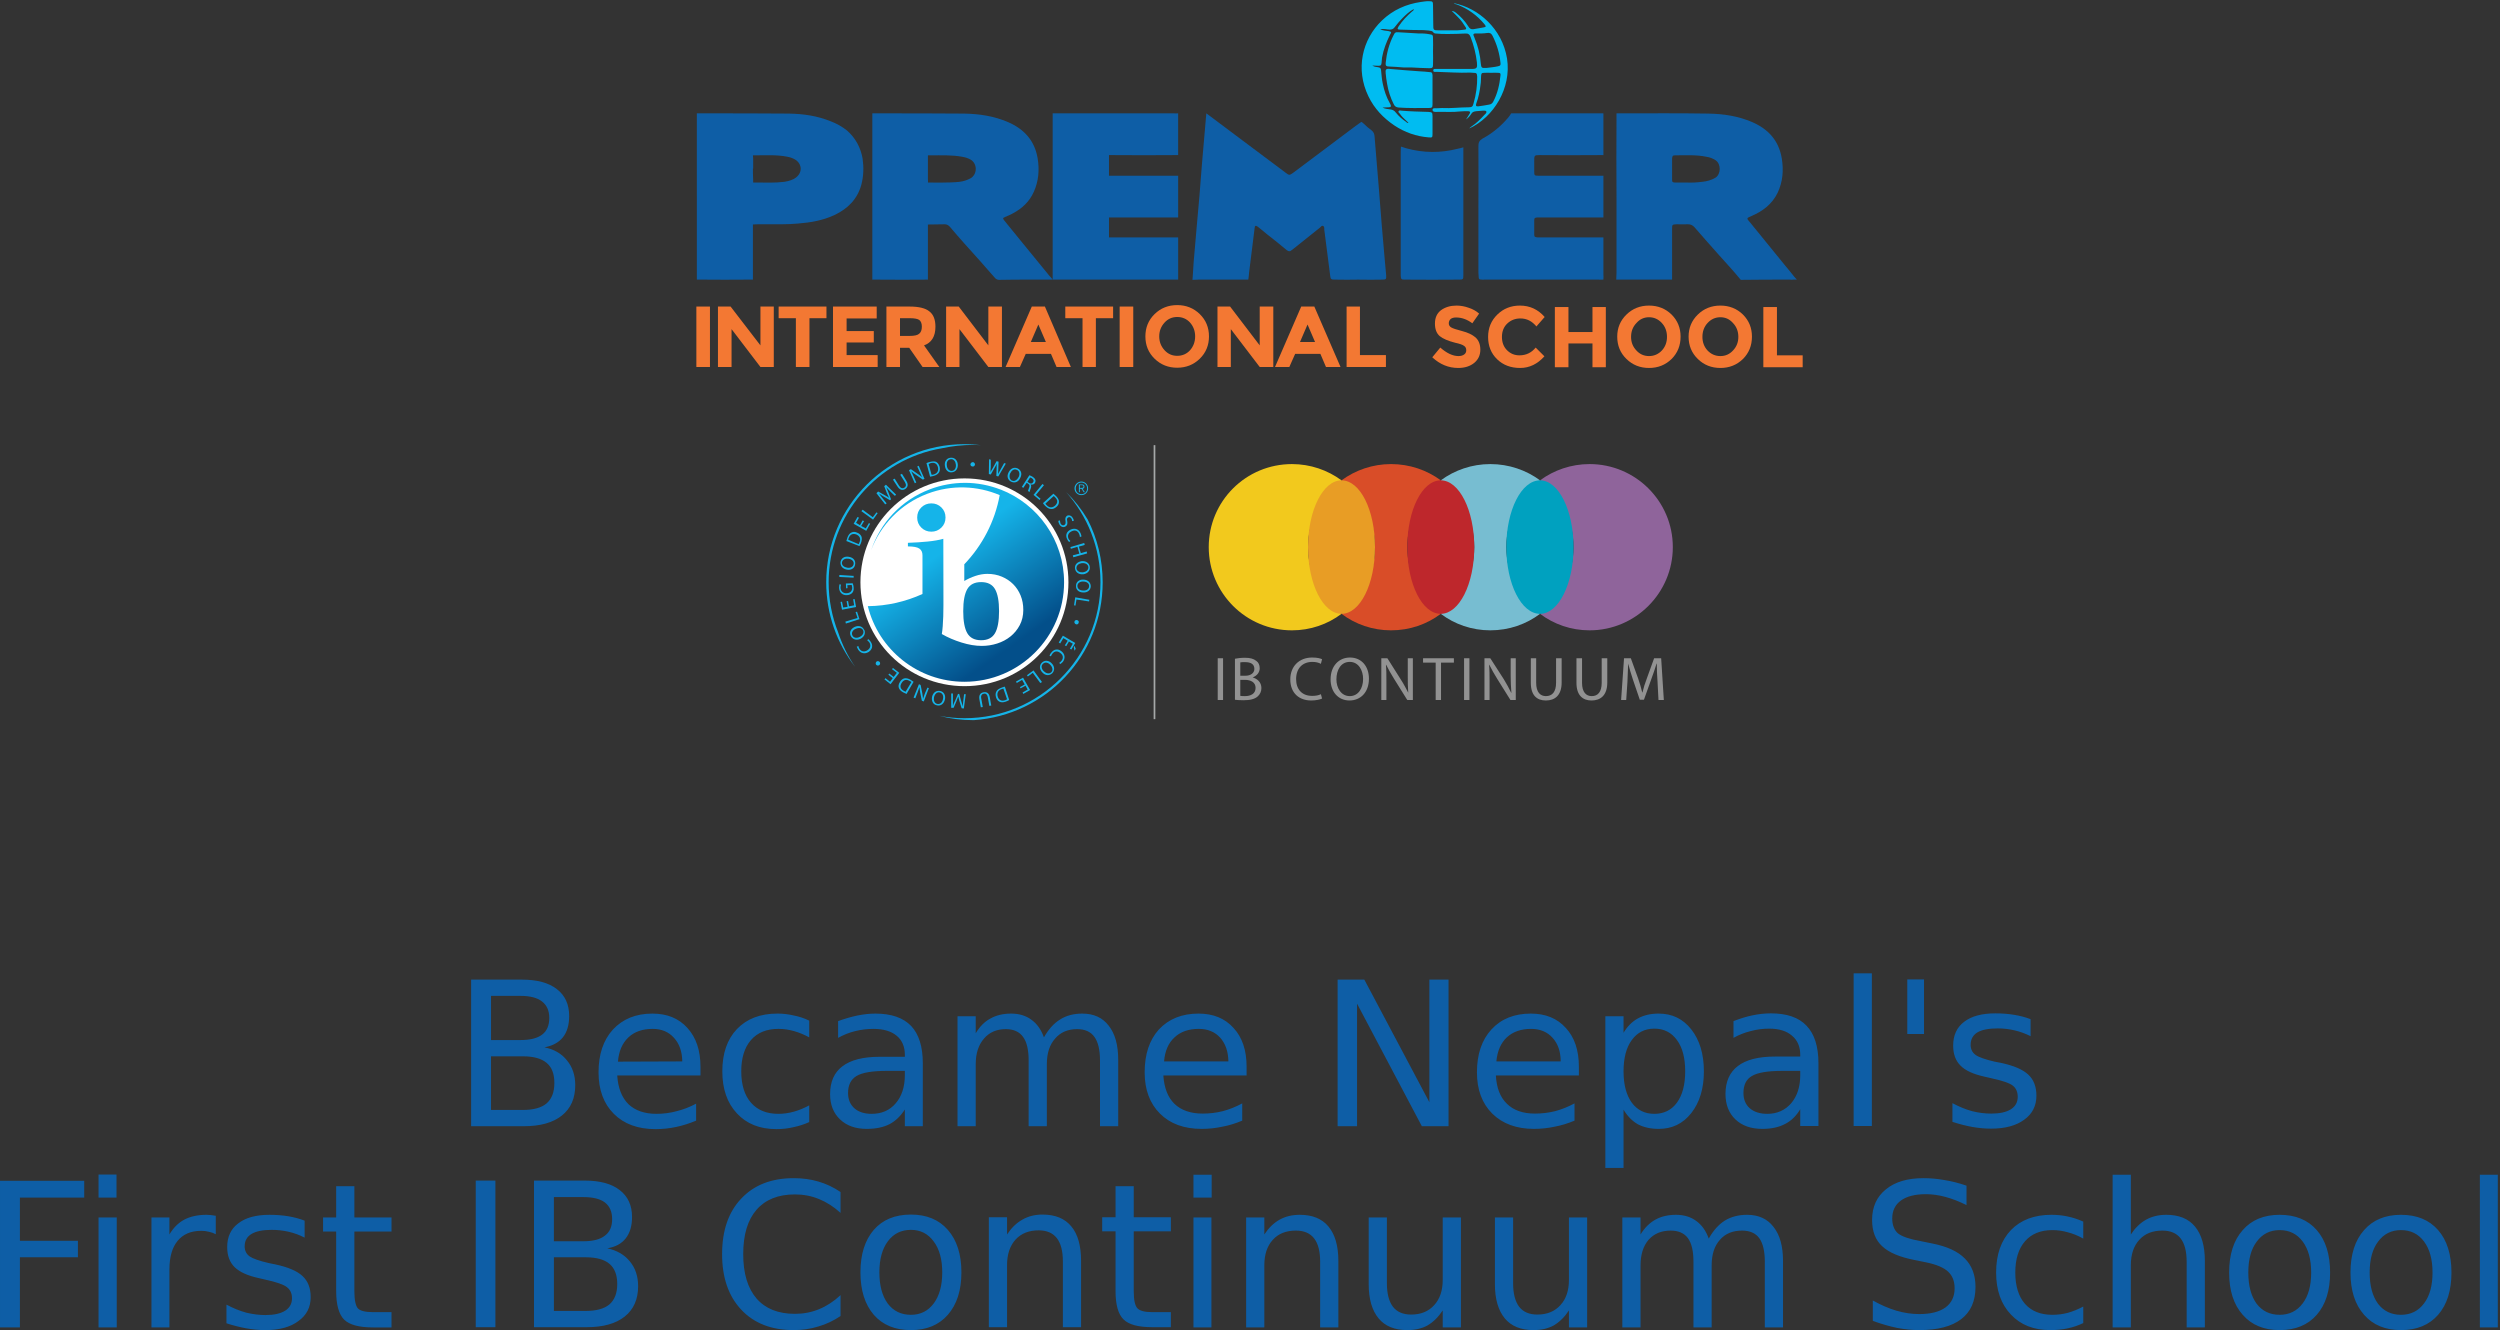 <svg version="1.2" xmlns="http://www.w3.org/2000/svg" viewBox="0 0 1030 548" width="1030" height="548"><rect x="0" y="0" width="1030" height="548" fill="#333333" stroke="none"/><defs><clipPath clipPathUnits="userSpaceOnUse" id="cp1"><path d="m829.42-393.33h-757.46v-168.93h757.46l124.5 85.86z"/></clipPath><clipPath clipPathUnits="userSpaceOnUse" id="cp2"><path d="m461.68 182.97v113.74h-121.28v-113.74z"/></clipPath><clipPath clipPathUnits="userSpaceOnUse" id="cp3"><path d="m397.53 198.93c5.09 0 10.08 0.97 14.72 2.78l0.01-0.02c15.29 5.95 26.14 20.8 26.14 38.2 0 22.64-18.37 41-41.03 41-19.26 0-35.42-13.27-39.83-31.15 8.03-0.09 15.64-1.89 22.52-5.02v-15.96q0-1.89-1.32-2.77-1.31-0.87-4.68-0.87v-1.48q4.46-0.15 8.18-0.53 3.72-0.37 6.41-1.12l0.04 23.18v4.3q0 2.26-0.07 4.45-0.08 2.19-0.22 4.09-0.15 1.9-0.37 3.21 3.66 2.12 8.12 3.5 4.46 1.39 8.34 1.39 3.29 0 6.36-0.99 3.07-0.98 5.44-2.88 2.38-1.9 3.85-4.68 1.46-2.78 1.46-6.29 0-3.21-1.1-5.92-1.1-2.7-3.08-4.68-1.98-1.97-4.68-3.1-2.71-1.14-5.93-1.14-2.42 0-4.95 0.85-2.52 0.85-4.57 2.09v-6.89c7.39-7.72 12.59-17.54 14.59-28.49-9.15-3.88-19.75-4.38-29.77-0.58-11.14 4.22-19.28 12.89-23.18 23.22 3.76-11.12 12.27-20.53 24.11-25.02 4.79-1.82 9.69-2.67 14.49-2.68zm-13.81 8.46q2.42 0 4.12 1.66 1.71 1.67 1.71 4.17 0 2.5-1.71 4.16-1.7 1.67-4.12 1.67-2.43 0-4.13-1.67-1.71-1.66-1.71-4.16 0-2.5 1.71-4.17 1.7-1.66 4.13-1.66zm20.51 32.43q4.02 0 5.7 2.88 1.68 2.89 1.68 9.09 0 6.21-1.68 9.09-1.68 2.89-5.7 2.89-4.02 0-5.7-2.89-1.68-2.88-1.68-9.09 0-6.2 1.68-9.09 1.68-2.88 5.7-2.88z"/></clipPath><linearGradient id="P" gradientUnits="userSpaceOnUse"/><linearGradient id="g1" x2="1" href="#P" gradientTransform="matrix(46.933,67.028,-66.899,46.843,327.954,238.635)"><stop stop-color="#15b4e9"/><stop offset=".31" stop-color="#15b4e9"/><stop offset=".9" stop-color="#034f8a"/><stop offset="1" stop-color="#034f8a"/></linearGradient></defs><style>.a{fill:#0e5ea6}.b{fill:#00bcf1}.c{fill:#f37833}.d{fill:#8f649b}.e{fill:#77bdd1}.f{fill:#00a1bf}.g{fill:#d94d28}.h{fill:#be272c}.i{fill:#f2c91d}.j{fill:#e89d25}.k{fill:#929292}.l{fill:#15b4e9}.m{fill:#fff}.n{fill:url(#g1)}.o{fill:#a5a8a8}</style><g clip-path="url(#cp1)"></g><path class="a" d="m194.1 464v-60.4h20.9q9.4 0 14.4 3.9 5.1 3.9 5.1 11.1 0 5.5-2.6 8.8-2.6 3.2-7.6 4.1 6 1.2 9.3 5.4 3.4 4.1 3.4 10.2 0 8.1-5.5 12.5-5.5 4.4-15.7 4.4zm20.3-53.7h-12.1v18.2h12.1q6 0 8.9-2.2 3-2.2 3-6.9 0-4.5-3-6.8-2.9-2.3-8.9-2.3zm1 24.9h-13.1v22.1h13.1q6.6 0 9.8-2.7 3.2-2.8 3.2-8.4 0-5.7-3.2-8.3-3.2-2.7-9.8-2.7zm73.2 4.3v3.6h-34.3q0.5 7.7 4.6 11.8 4.2 4 11.6 4 4.3 0 8.3-1.1 4.1-1 8-3.1v7q-4 1.7-8.2 2.6-4.2 0.9-8.5 0.9-10.9 0-17.2-6.3-6.3-6.3-6.3-17.1 0-11.1 5.9-17.6 6.1-6.6 16.3-6.6 9.1 0 14.4 5.9 5.4 5.9 5.4 16zm-34-2.1l26.5-0.1q-0.1-6.1-3.4-9.7-3.3-3.7-8.8-3.7-6.3 0-10 3.5-3.8 3.6-4.3 10zm78.8-16.9v6.9q-3.1-1.7-6.3-2.6-3.2-0.9-6.4-0.9-7.3 0-11.3 4.6-4 4.6-4 12.9 0 8.3 4 12.9 4 4.6 11.3 4.6 3.2 0 6.4-0.9 3.2-0.9 6.3-2.6v6.9q-3.1 1.4-6.5 2.1-3.3 0.8-7 0.8-10.3 0-16.3-6.5-6-6.4-6-17.3 0-11.1 6-17.4 6.1-6.4 16.7-6.4 3.5 0 6.8 0.8 3.2 0.6 6.3 2.1zm46.8 17.6v25.9h-7.4v-6.9q-2.6 4.1-6.4 6.1-3.8 1.9-9.3 1.9-6.9 0-11-3.9-4.1-3.9-4.1-10.4 0-7.7 5.1-11.5 5.1-3.9 15.3-3.9h10.4v-0.8q0-5.1-3.4-7.9-3.4-2.8-9.5-2.8-3.9 0-7.5 0.9-3.7 0.9-7.1 2.8v-6.9q4.1-1.5 7.9-2.3 3.9-0.8 7.5-0.8 9.8 0 14.7 5.1 4.8 5.1 4.8 15.4zm-7.4 3.1h-7.4q-9 0-12.5 2.1-3.5 2.1-3.5 7 0 4 2.6 6.3 2.6 2.3 7.1 2.3 6.2 0 9.9-4.3 3.8-4.4 3.8-11.7zm57.3-13.8q2.8-5 6.7-7.4 3.8-2.4 9.1-2.4 7.1 0 10.9 5 3.9 4.9 3.9 14v27.4h-7.5v-27.1q0-6.5-2.3-9.7-2.3-3.2-7.1-3.2-5.8 0-9.1 3.9-3.4 3.8-3.4 10.5v25.6h-7.5v-27.1q0-6.6-2.3-9.7-2.3-3.2-7.1-3.2-5.7 0-9 3.9-3.4 3.9-3.4 10.5v25.6h-7.5v-45.3h7.5v7q2.5-4.2 6.1-6.1 3.6-2 8.5-2 4.9 0 8.3 2.5 3.5 2.5 5.2 7.3zm83.5 12.1v3.6h-34.3q0.5 7.7 4.6 11.7 4.2 4 11.6 4 4.3 0 8.3-1 4.1-1.1 8-3.2v7.1q-4 1.7-8.2 2.5-4.2 0.9-8.5 0.9-10.9 0-17.2-6.3-6.3-6.3-6.3-17 0-11.2 5.9-17.7 6.1-6.5 16.3-6.5 9.1 0 14.4 5.9 5.4 5.8 5.4 16zm-34-2.2h26.5q-0.1-6.1-3.4-9.8-3.3-3.6-8.8-3.6-6.3 0-10 3.5-3.8 3.5-4.3 9.9zm71.5 26.7v-60.4h11l26.8 50.5v-50.5h7.9v60.4h-11l-26.7-50.5v50.5zm99.4-24.5v3.6h-34.2q0.4 7.7 4.6 11.7 4.1 4 11.5 4 4.3 0 8.3-1 4.1-1.1 8-3.2v7.1q-4 1.7-8.2 2.5-4.2 0.9-8.5 0.9-10.8 0-17.2-6.3-6.3-6.3-6.3-17 0-11.2 6-17.7 6-6.5 16.2-6.5 9.1 0 14.4 5.9 5.4 5.8 5.4 16zm-34-2.2h26.5q0-6.1-3.4-9.8-3.3-3.6-8.8-3.6-6.2 0-10 3.5-3.7 3.5-4.3 9.9zm52.4 19.9v24h-7.5v-62.5h7.5v6.8q2.4-4 5.9-5.9 3.6-2 8.6-2 8.3 0 13.4 6.5 5.2 6.6 5.2 17.3 0 10.6-5.2 17.2-5.1 6.5-13.4 6.5-5 0-8.6-1.9-3.5-2-5.9-6zm25.4-15.8q0-8.3-3.4-12.9-3.4-4.7-9.3-4.7-5.9 0-9.3 4.7-3.4 4.6-3.4 12.9 0 8.2 3.4 12.9 3.4 4.6 9.3 4.6 5.9 0 9.3-4.6 3.4-4.7 3.4-12.9zm54.9-3.3v25.8h-7.5v-6.9q-2.5 4.2-6.3 6.1-3.8 2-9.3 2-7 0-11.1-3.9-4.1-3.9-4.1-10.5 0-7.6 5.1-11.5 5.1-3.9 15.3-3.9h10.4v-0.7q0-5.1-3.4-7.9-3.3-2.9-9.4-2.9-3.9 0-7.6 1-3.7 0.9-7.1 2.8v-6.9q4.1-1.6 7.9-2.4 3.9-0.8 7.5-0.8 9.9 0 14.7 5.1 4.9 5.1 4.9 15.5zm-7.5 3.1h-7.4q-9 0-12.5 2.1-3.5 2-3.5 7 0 4 2.6 6.3 2.7 2.3 7.2 2.3 6.1 0 9.9-4.4 3.7-4.4 3.7-11.6zm22 22.7v-62.9h7.5v62.9zm22.1-60.4h6.9v22.5h-6.9zm50.8 16.4v7q-3.2-1.6-6.6-2.4-3.4-0.8-7-0.8-5.6 0-8.4 1.7-2.7 1.7-2.7 5.1 0 2.6 2 4.1 1.9 1.4 7.9 2.8l2.6 0.5q7.9 1.7 11.2 4.8 3.4 3.1 3.4 8.7 0 6.3-5 9.9-5 3.7-13.7 3.7-3.7 0-7.7-0.7-3.9-0.7-8.2-2.1v-7.7q4.1 2.2 8.1 3.3 4 1 7.9 1 5.3 0 8.1-1.8 2.8-1.8 2.8-5.1 0-3-2-4.6-2-1.6-9-3.1l-2.6-0.6q-6.9-1.5-9.9-4.5-3.1-3-3.1-8.3 0-6.4 4.5-9.8 4.5-3.5 12.9-3.5 4.1 0 7.7 0.6 3.7 0.6 6.8 1.8zm-836.6 127v-60.4h34.7v6.9h-26.5v17.8h23.9v6.8h-23.9v28.9zm40.6 0v-45.3h7.5v45.3zm0-53.5v-9.5h7.4v9.5zm48.3 7.5v7.6q-1.3-0.7-2.8-1-1.4-0.4-3.2-0.4-6.3 0-9.7 4.1-3.4 4.1-3.4 11.8v23.9h-7.4v-45.3h7.4v7q2.4-4.1 6.1-6.1 3.8-2 9.2-2 0.8 0 1.7 0.1 0.9 0.1 2.1 0.3zm36.6 2v7q-3.1-1.6-6.5-2.4-3.4-0.8-7.1-0.8-5.5 0-8.3 1.7-2.8 1.7-2.8 5.1 0 2.6 2 4.1 2 1.4 8 2.8l2.5 0.5q8 1.7 11.3 4.8 3.4 3.1 3.4 8.7 0 6.3-5.1 9.9-4.9 3.7-13.7 3.7-3.6 0-7.6-0.7-3.9-0.7-8.3-2.1v-7.7q4.1 2.2 8.1 3.3 4.1 1 8 1 5.2 0 8.1-1.8 2.8-1.8 2.8-5.1 0-3-2.1-4.6-2-1.6-8.9-3.1l-2.6-0.6q-6.9-1.5-10-4.5-3.1-3-3.1-8.3 0-6.4 4.6-9.8 4.5-3.5 12.8-3.5 4.2 0 7.8 0.6 3.6 0.6 6.7 1.8zm13-14.2h7.5v12.9h15.3v5.8h-15.3v24.5q0 5.6 1.5 7.2 1.5 1.5 6.2 1.5h7.6v6.3h-7.6q-8.6 0-11.9-3.2-3.3-3.3-3.3-11.8v-24.5h-5.4v-5.8h5.4zm57.5 58.1v-60.4h8.1v60.4zm24 0v-60.4h20.9q9.4 0 14.4 3.9 5.1 3.9 5.1 11.1 0 5.5-2.6 8.8-2.6 3.3-7.6 4.1 6 1.3 9.3 5.4 3.4 4.1 3.4 10.2 0 8.1-5.5 12.5-5.5 4.4-15.7 4.4zm20.3-53.6h-12.1v18.2h12.1q6 0 8.9-2.3 3-2.2 3-6.8 0-4.6-3-6.9-2.9-2.2-8.9-2.2zm1 24.8h-13.1v22.1h13.1q6.6 0 9.8-2.7 3.2-2.8 3.2-8.4 0-5.6-3.2-8.3-3.2-2.7-9.8-2.7zm105-26.9v8.6q-4.2-3.8-8.9-5.7-4.6-1.9-9.9-1.9-10.3 0-15.8 6.3-5.5 6.3-5.5 18.3 0 11.9 5.5 18.3 5.5 6.3 15.8 6.3 5.3 0 9.9-1.9 4.7-1.9 8.9-5.8v8.6q-4.3 2.9-9.1 4.3-4.8 1.5-10.2 1.5-13.7 0-21.6-8.4-7.9-8.4-7.9-22.9 0-14.6 7.9-22.9 7.9-8.4 21.6-8.4 5.5 0 10.2 1.4 4.8 1.4 9.1 4.3zm29 9.3q9.7 0 15.2 6.3 5.6 6.4 5.6 17.5 0 11.1-5.6 17.5-5.5 6.3-15.2 6.3-9.8 0-15.3-6.3-5.5-6.4-5.5-17.5 0-11.1 5.5-17.5 5.5-6.3 15.3-6.3zm0 6.3q-6 0-9.5 4.7-3.5 4.7-3.5 12.8 0 8.1 3.4 12.8 3.5 4.7 9.6 4.7 5.9 0 9.4-4.7 3.5-4.7 3.5-12.8 0-8-3.5-12.7-3.5-4.8-9.4-4.8zm70.1 12.8v27.3h-7.5v-27.1q0-6.4-2.5-9.6-2.5-3.2-7.5-3.2-6 0-9.5 3.8-3.5 3.9-3.5 10.5v25.6h-7.5v-45.3h7.5v7.1q2.7-4.1 6.3-6.1 3.6-2.1 8.3-2.1 7.9 0 11.9 4.9 4 4.8 4 14.2zm14.2-30.8h7.5v12.8h15.3v5.8h-15.3v24.6q0 5.5 1.5 7.1 1.5 1.6 6.1 1.6h7.7v6.2h-7.7q-8.6 0-11.8-3.2-3.3-3.2-3.3-11.7v-24.6h-5.5v-5.8h5.5zm32.1 58.2v-45.3h7.4v45.3zm0-53.5v-9.4h7.5v9.4zm59.7 26.1v27.4h-7.5v-27.1q0-6.4-2.5-9.6-2.5-3.2-7.5-3.2-6.1 0-9.5 3.8-3.5 3.8-3.5 10.5v25.6h-7.5v-45.3h7.5v7q2.7-4.1 6.3-6.1 3.6-2 8.3-2 7.8 0 11.8 4.8 4.1 4.9 4.1 14.2zm12.5 9.5v-27.4h7.5v27.1q0 6.4 2.5 9.7 2.5 3.2 7.5 3.2 6 0 9.5-3.9 3.5-3.8 3.5-10.4v-25.7h7.5v45.3h-7.5v-7q-2.7 4.1-6.3 6.2-3.5 1.9-8.3 1.9-7.8 0-11.8-4.8-4.1-4.9-4.1-14.2zm52 0v-27.4h7.5v27.1q0 6.4 2.5 9.7 2.5 3.2 7.5 3.2 6 0 9.5-3.9 3.5-3.8 3.5-10.4v-25.7h7.5v45.3h-7.5v-7q-2.7 4.1-6.3 6.2-3.5 1.9-8.3 1.9-7.8 0-11.8-4.8-4.1-4.9-4.1-14.2zm88.1-18.7q2.8-5 6.6-7.4 3.9-2.4 9.2-2.4 7.1 0 10.9 5 3.9 4.9 3.9 14v27.4h-7.5v-27.1q0-6.5-2.3-9.7-2.3-3.1-7.1-3.1-5.8 0-9.1 3.8-3.4 3.8-3.4 10.5v25.6h-7.5v-27.1q0-6.6-2.3-9.7-2.3-3.1-7.1-3.1-5.7 0-9.1 3.8-3.3 3.9-3.3 10.5v25.6h-7.5v-45.3h7.5v7q2.5-4.1 6.1-6.1 3.6-2 8.5-2 4.9 0 8.3 2.5 3.5 2.5 5.2 7.3zm106.2-21.8v8q-4.6-2.3-8.8-3.4-4.1-1.1-7.9-1.1-6.7 0-10.3 2.6-3.6 2.6-3.6 7.4 0 4 2.3 6.1 2.5 2 9.2 3.2l4.9 1q9.2 1.8 13.5 6.2 4.4 4.4 4.4 11.7 0 8.8-5.9 13.3-5.9 4.5-17.3 4.5-4.3 0-9.1-0.9-4.8-1-10-2.9v-8.4q5 2.8 9.7 4.2 4.8 1.4 9.4 1.4 7 0 10.8-2.7 3.8-2.8 3.8-7.9 0-4.4-2.7-6.9-2.7-2.5-9-3.8l-4.9-1q-9.2-1.8-13.3-5.7-4.1-3.8-4.1-10.8 0-8 5.7-12.6 5.6-4.6 15.5-4.6 4.3 0 8.7 0.8 4.4 0.7 9 2.3zm48.1 14.8v7q-3.2-1.8-6.4-2.6-3.1-0.9-6.3-0.9-7.3 0-11.3 4.6-4 4.6-4 12.9 0 8.3 4 12.9 4 4.5 11.3 4.5 3.2 0 6.3-0.8 3.2-0.9 6.4-2.6v6.8q-3.1 1.5-6.5 2.2-3.3 0.7-7.1 0.7-10.2 0-16.2-6.4-6.1-6.4-6.1-17.3 0-11.1 6.1-17.5 6.1-6.3 16.7-6.3 3.5 0 6.7 0.7 3.3 0.7 6.4 2.1zm50.1 16.2v27.4h-7.5v-27.1q0-6.4-2.5-9.6-2.5-3.2-7.5-3.2-6.1 0-9.5 3.8-3.5 3.8-3.5 10.5v25.6h-7.5v-62.9h7.5v24.6q2.7-4.1 6.3-6.1 3.6-2 8.3-2 7.8 0 11.8 4.8 4.1 4.9 4.1 14.2zm30.8-19q9.8 0 15.3 6.3 5.5 6.3 5.5 17.5 0 11.1-5.5 17.4-5.5 6.3-15.3 6.3-9.7 0-15.2-6.3-5.6-6.3-5.6-17.4 0-11.2 5.6-17.5 5.5-6.3 15.2-6.3zm0 6.3q-5.9 0-9.4 4.7-3.5 4.6-3.5 12.8 0 8.1 3.4 12.8 3.5 4.6 9.5 4.6 6 0 9.5-4.7 3.5-4.6 3.5-12.7 0-8.1-3.5-12.8-3.5-4.7-9.5-4.7zm50-6.3q9.8 0 15.3 6.3 5.5 6.3 5.5 17.5 0 11.1-5.5 17.4-5.5 6.3-15.3 6.3-9.7 0-15.2-6.3-5.6-6.3-5.6-17.4 0-11.2 5.6-17.5 5.5-6.3 15.2-6.3zm0 6.3q-5.9 0-9.4 4.7-3.5 4.6-3.5 12.8 0 8.1 3.4 12.8 3.5 4.6 9.5 4.6 6 0 9.5-4.7 3.5-4.6 3.5-12.7 0-8.1-3.5-12.8-3.5-4.7-9.5-4.7zm32.5 40.1v-62.9h7.4v62.9z"/><path fill-rule="evenodd" class="a" d="m359.4 80.9q0-15.9 0-31.7c0-1.2 0-2.5 0-2.5 0 0 1.2 0 2.4 0 11.8 0 23.6 0 35.4 0.1 6.2 0.1 12.3 1 18.1 3.5 6.7 2.9 11 7.7 12.2 14.9 0.8 4.8 0.4 9.5-1.6 13.9-1.8 4-4.8 6.8-8.6 8.8-1 0.6-2.1 1-3.2 1.5-1 0.4-1 0.6-0.3 1.5q3 3.7 6.1 7.5 6.2 7.6 12.5 15.3 0.2 0.2 0.3 0.3c0.2 0.3 1 1.2 1 1.2 0 0-1.2 0-1.6 0q-3.7 0-7.4 0c-4.4 0-8.7 0-13.1 0.1-0.6 0-1.2-0.3-1.6-0.7-4.2-4.8-8.4-9.6-12.7-14.3-2-2.3-4-4.5-5.9-6.8-0.6-0.7-1.3-1.1-2.2-1.1-2.3 0.1-4.6 0-6.9 0.1 0 3.3 0 6.7 0 10q0 6.4 0 12.7-10.5 0.1-21 0c-1 0-1.9 0-1.9 0 0 0 0-1.1 0-2q0-16.1 0-32.3zm22.9-11.4c0 1.5 0 2.9 0 4.4 0.1 0.5 0 1.3 0 1.3 0 0 9.2 0.2 13.1-0.3q2.3-0.3 4.4-1.4c2.9-1.6 3-6.1 0-7.8q-1.5-0.8-3.3-1.1c-4.3-0.8-8.7-0.6-13.1-0.6-0.4 0-1.1 0-1.1 0 0 0 0 0.8 0 1.2q0 2.1 0 4.3z"/><path fill-rule="evenodd" class="a" d="m666 80.9q-0.1-15.9 0-31.7c0-1.2 0-2.5 0-2.5 0 0 1.2 0 2.4 0 11.8 0 23.6-0.1 35.4 0.1 6.2 0.1 12.3 1 18.1 3.5 6.7 2.9 11 7.7 12.2 15 0.8 4.9 0.4 9.6-1.7 14.1-2.3 4.7-6.1 7.6-10.8 9.6-2.1 0.9-2.1 0.9-0.6 2.6q7.4 9.1 14.8 18.2 1.8 2.1 3.5 4.3c0.2 0.2 1 1.1 1 1.1 0 0-1.2 0-1.5 0q-0.6 0.1-1.2 0c-6.8 0-13.6 0-20.4 0.1-3-3.7-6.3-7.2-9.5-10.8-3.2-3.6-6.4-7.2-9.5-10.8-0.8-0.9-1.6-1.3-2.8-1.3-1.5 0.1-3.1 0-4.7 0-1.7 0.1-1.8 0.1-1.8 1.9q0 9.2 0 18.4c0 1.2 0 2.5 0 2.5 0 0-1.3 0-2.6 0q-8.9 0-17.8 0c-0.4 0-2.6 0-2.6 0 0 0 0.1-2.3 0.1-2.8q0-15.8 0-31.5zm28.8-5.7c2 0.1 4.3 0 6.6-0.3 1.9-0.2 3.7-0.7 5.4-1.7 2.3-1.5 2.3-5.7 0-7.2q-1.7-1.1-3.7-1.4c-4.3-0.9-8.6-0.6-12.9-0.6-1 0-1.2 0.2-1.3 1.3q0 4.3 0 8.7c0 1 0.2 1.2 1.3 1.2 1.4 0 2.8 0 4.6 0z"/><path class="a" d="m559.7 115.2q-4.8 0.1-9.5 0c-1.9 0-2-0.1-2.2-1.9q-1.2-9.3-2.4-18.7c0-0.5 0.1-1.3-0.5-1.5-0.6-0.3-0.9 0.4-1.3 0.7q-5.5 4.4-10.9 8.7c-0.3 0.2-0.5 0.4-0.8 0.6-0.6 0.6-1.2 0.5-1.9 0-2.7-2.3-5.4-4.4-8.2-6.6-1.2-1-2.5-2.1-3.8-3.1-0.9-0.6-1.2-0.5-1.3 0.6q-1.1 9.2-2.3 18.5 0 0.1 0 0.2c-0.1 1.2-0.3 2.5-0.3 2.5 0 0-1.2 0-2.6 0q-8.9 0-17.9 0c-0.4 0-2.5 0.1-2.5 0.1 0 0 0.1-0.8 0.1-1.3q0.2-3.1 0.4-6.2 0.6-6.9 1.2-13.9 0.6-6.7 1.2-13.5 0.5-6.4 1-12.8 0.6-6.9 1.2-13.9 0.2-2.3 0.4-4.7c0.1-0.6 0.2-2.3 0.2-2.3 0 0 1.4 1 1.9 1.4q6.6 4.9 13.2 9.9 8.7 6.5 17.5 13.1c1.6 1.2 1.6 1.2 3.3 0q12.8-9.6 25.6-19.2 0.7-0.5 1.4-1c0.5-0.4 1-0.7 1-0.7 0 0 0.5 0.3 0.9 0.7q1.6 1.6 3.4 2.9c0.7 0.6 1 1.3 1.1 2.2q0.4 4.2 0.7 8.5 0.6 7.3 1.2 14.5 0.5 6.4 1 12.8 0.6 6.9 1.2 13.9 0.4 3.9 0.7 7.8c0.1 1.5-0.1 1.7-1.6 1.7q-4.9 0.1-9.8 0z"/><path fill-rule="evenodd" class="a" d="m287.1 81q0-15.9 0-31.7c0-1.3 0-2.6 0-2.6 0 0 1.3 0 2.6 0 11.8 0 23.6 0 35.3 0.1 5.9 0.1 11.7 0.9 17.3 3.2 2.4 0.9 4.7 2.2 6.7 3.8 3.5 3.1 5.6 7 6.4 11.6 0.5 3.5 0.4 7.1-0.5 10.6-1.6 6-5.6 10-11.1 12.6-4.7 2.2-9.8 3.1-15 3.5-4.3 0.4-8.7 0.3-13 0.3q-1.7 0-3.3 0c-1.2 0-2.3 0.1-2.3 0.1 0 0 0 13.8 0 19.7q0 0.6 0 1.3c0 0.8 0 1.7 0 1.7 0 0-0.9 0-1.7 0q-9.7 0.1-19.5 0c-0.9 0-1.9 0-1.9 0 0 0 0-1.1 0-1.9q0-5.5 0-11.1 0-10.6 0-21.2zm23.2-11.5h-0.1c0 1.4 0 2.8 0.1 4.3 0 0.6 0 1.4 0 1.4 0 0 0.7 0 1.3 0 3.9 0 7.7 0.2 11.6-0.3 1.7-0.3 3.4-0.7 4.8-1.8 2.6-2 2.5-5.5-0.3-7.3q-1.5-0.9-3.2-1.2c-4.4-0.9-8.8-0.6-13.2-0.6-0.3 0-1.1 0-1.1 0 0 0 0.1 0.8 0.1 1.2q0 2.1 0 4.3z"/><path class="a" d="m433.7 81q0-17.1 0-34.3 24.5 0 49.1 0 0.4 0 0.8 0c0.8 0.1 1.8 0 1.8 0 0 0 0 1.1 0 1.9q0 6.7 0 13.3c0 1 0 2 0 2 0 0-1.2 0-2.2 0q-11.9 0.1-23.9 0c-1.1 0-2.4 0-2.4 0v8.5c0 0 2.9 0 3.7 0q11 0 22 0c0.3 0 2.8 0 2.8 0 0 0 0 1 0 1.7q0 6.9 0 13.8c0 0.7 0 1.7 0 1.7 0 0-18.1 0-26.1 0-1.1 0-2.4 0-2.4 0v8.2h28.5c0 0 0 1.3 0 2.4 0 4.2 0 15 0 15 0 0-2.3 0-2.6 0q-24.6 0-49.1 0 0-17.1 0-34.2z"/><path class="a" d="m609.1 86.4c0-8.7 0.1-17.5 0-26.3 0-1.4 0.4-2.2 1.7-3 4.1-2.2 7.7-5.2 10.7-8.8 0.5-0.6 1.1-1.6 1.1-1.6h38c0 0 0 1 0 1.9q0 6.7 0 13.5c0 0.8 0 1.8 0 1.8 0 0-1 0-1.9 0q-12.1 0.1-24.3 0c-2.4 0-2.3 0.1-2.3 2.9q0 1.8 0 3.6c0 1.9 0 2 1.8 2q4.3 0 8.6 0 8.1 0 16.2 0c0.9 0 1.9 0 1.9 0 0 0 0 1 0 1.8 0 4.5 0 15.4 0 15.4 0 0-1.1 0-1.9 0q-12 0-23.9 0-0.7 0-1.5 0c-1 0.1-1.2 0.2-1.2 1.3q0 2.8 0 5.7c0 1 0.3 1.1 1.3 1.2 0.5 0 0.9 0 1.4 0q11.7 0 23.3 0c1.2 0 2.5 0 2.5 0 0 0 0 1.2 0 2.5q0 6.3 0 12.6c0 0.8 0.1 1.6 0 2.3-0.7 0.1-1.4 0-2.1 0q-23.6 0-47.1 0-0.4 0.1-0.8 0c-1.2 0-1.4-0.2-1.4-1.4-0.1-0.9-0.1-1.8-0.1-2.7q0-12.3 0-24.7z"/><path class="a" d="m602.9 87.9q0 12.2 0 24.3 0 0.6 0 1.2c0 1.7-0.1 1.8-1.8 1.8q-11.1 0.1-22.2 0c-1.6 0-1.7-0.1-1.8-1.7q0-2 0-4 0-23.3 0-46.7c0-1.2 0.1-2.4 0.1-2.4 0 0 1 0.3 2.2 0.7q10.5 2.9 21.1 0.2c0.4-0.1 0.8-0.2 1.3-0.3 0.4-0.1 1.1-0.3 1.1-0.3 0 0 0 0.7 0 1.3q0 0.6 0 1.2 0 12.4 0 24.7z"/><path fill-rule="evenodd" class="b" d="m582.5 3.7c-2 1.1-3.4 2.5-4.8 3.9-1.1 1.1-2.1 2.3-3 3.5-0.6 0.9-1.3 1.1-2.2 1.1-1.2 0-2.3-0.5-3.9-0.1 1.3 0.5 2.4 0.6 3.4 0.7 1.3 0.3 1.4 0.4 0.7 1.5-1.5 3-2.7 6.1-3.3 9.4-0.1 0.7-0.1 1.5-0.2 2.2-0.1 1-0.3 1.2-1.3 1.2-0.9 0-1.7-0.1-2.5-0.1 0.7 0.5 1.6 0.6 2.4 0.7 0.8 0.1 1.2 0.5 1.2 1.3 0.2 1.8 0.3 3.7 0.7 5.5 0.6 2.9 1.5 5.6 3 8.2q0.1 0.2 0.2 0.4c0.3 0.8 0.2 1-0.6 1.1-0.9 0.1-1.8 0-2.7 0.1 1 0.6 2.2 0.6 3.3 0.8 0.9 0.1 1.6 0.5 2.2 1.3q1.8 2.2 4.2 3.8c0.2 0.2 0.5 0.6 1 0.4-0.8-0.8-1.6-1.5-2.3-2.2q-0.7-0.7-1.3-1.6c-0.3-0.3-0.8-0.6-0.4-1.1 0.2-0.3 0.7-0.2 1.2-0.1 3.6 0.3 7.2 0.4 10.9 0.5 1.6 0.1 1.8 0.2 1.8 1.9q0 3.5 0 7.1c0 1.6-0.1 1.6-1.6 1.5-5.1-0.4-9.9-2.1-14.1-4.9-4.6-3.1-8.3-7-10.7-12-5.4-11.1-2.7-23.4 5.6-31.3 4.5-4.3 9.9-6.7 16-7.6 1.1-0.1 2.3-0.4 3.5-0.3 1.3 0 1.5 0.2 1.5 1.6 0.1 2.6 0 5.2 0.1 7.9 0 2.5 0 2.5 2.5 2.5 2.4 0 4.8 0 7.3 0 1 0 2.1-0.2 3.1-0.3 0.7 0 0.8-0.4 0.5-0.9-1-1.5-1.9-3-3.2-4.2-0.7-0.8-1.5-1.5-2.6-2.6 0.9 0.1 1.3 0.4 1.7 0.7 2 1.6 3.7 3.4 5.1 5.6 0.5 0.9 1.1 1.4 2.3 1.2 1.3-0.3 2.7-0.4 4-0.7 1.1-0.2 1.1-0.4 0.5-1.2-3.1-3.8-7-6.6-11.6-8.3-0.4-0.1-0.8-0.1-1.1-0.5 10.1 2 19.9 10.5 21.9 22.8 1.9 12.3-5.6 24.2-15.5 28.8 0.3-0.5 0.7-0.6 1-0.9 2-1.3 3.6-3 5.2-4.7 0.4-0.4 1.1-0.9 0.7-1.5-0.3-0.3-0.9-0.2-1.5-0.2-0.9 0.1-1.2 0.1-2.5 0.2-1 0.1-1.7 0.3-2.2 1.2-0.5 0.8-1.1 1.5-2.1 2.2 0.5-0.8 1.1-1.6 1.5-2.4 0.4-0.7 0.2-0.9-0.6-1-1.1 0-2.1 0-3.2 0.1-3.3 0.4-6.5 0.1-9.8 0.2-0.6 0-1.6 0.1-1.7-0.8 0-0.9 1-0.7 1.6-0.7q1.1-0.1 2.3-0.1c3.7 0.2 7.3-0.3 11-0.3 1.3 0 1.7-0.3 2-1.6q1.6-5.5 1.5-11.1c-0.1-1.3-0.3-1.5-1.5-1.5q-0.7-0.1-1.4-0.1c-4.6 0.2-9.2-0.2-13.8-0.3-0.6 0-1.4 0.2-1.4-0.6 0-0.8 0.9-0.6 1.4-0.6 4.8 0 9.5 0 14.3 0 2.3 0 2.5-0.4 2.3-2.6-0.4-3.6-1.3-7.1-2.6-10.5-0.4-1.1-1-1.6-2.2-1.5-2.3 0.1-4.4 0.2-7 0.2-2 0-3.5 0-5.2-0.2-0.4 0-0.8-0.2-1.1-0.6-0.3-0.7-3-0.7-3.9-0.8-3.4 0-6.2-0.1-9.6-0.2-1.2 0-1.3-0.3-0.7-1.3 1.6-2.4 3.5-4.4 5.6-6.2 0.3-0.2 0.6-0.3 0.7-1zm29.8 24.3c1.5-0.2 3.2-0.3 4.9-0.7 1-0.2 1.1-0.5 1-1.4q-0.6-5.9-3.3-11.2c-0.5-1-1.2-1.3-2.3-1.1-1.3 0.2-2.7 0.2-4.1 0.2q-0.5 0-0.9 0c-0.5 0.1-0.7 0.4-0.5 0.8q0.2 0.5 0.4 1 2.2 5.2 2.6 10.7c0.2 1.6 0.3 1.8 2.2 1.7zm2 2c-0.9 0-1.8-0.1-2.7 0-1.2 0-1.3 0.2-1.4 1.4-0.1 1.1 0 2.2-0.2 3.3-0.3 2.7-0.8 5.4-1.8 8-0.3 0.9 0 1.2 0.9 1.1 1.5-0.2 2.9-0.4 4.4-0.7 0.8-0.1 1.3-0.5 1.7-1.2 1.8-3.4 2.6-7 3-10.8 0.1-0.9-0.1-1.1-1-1.1-1-0.1-1.9 0-2.9 0z"/><path class="b" d="m590.2 37.2q0 2.8 0 5.7c0 1.4-0.2 1.6-1.7 1.6-4.1 0-8.2 0.1-12.3-0.2-1-0.1-1.6-0.5-2-1.4q-2-4-2.7-8.3-0.4-2.2-0.6-4.4c-0.2-1.6 0.2-2 1.7-1.8 4.4 0.4 8.4 0.7 12.6 1 1.3 0.1 2.2 0.1 3.7 0.3 1 0 1.2 0.2 1.3 1.3 0 2.1 0 4.1 0 6.2z"/><path class="b" d="m590.4 21.2c0 1.8 0.1 3.6 0 5.4 0 1.2-0.2 1.5-1.5 1.5-2.4-0.1-4.6-0.1-7.2-0.3-1.3 0-1.7 0-3.3 0-2.2-0.2-4.1-0.3-6.2-0.4-1.1 0-1.4-0.4-1.3-1.5 0.4-4 1.4-7.8 3.2-11.3 0.6-1.3 0.9-1.4 2.2-1.3 2.8 0.2 5.5 0.3 8.4 0.5q2.1-0.1 4.2 0.3c1.3 0.2 1.5 0.3 1.5 1.6 0.1 1.8 0 3.7 0 5.5z"/><path class="c" d="m286.9 126.3h5.6v24.9h-5.6z"/><path class="c" d="m313.3 126.3h5.5v24.9h-5.5l-11.9-15.6v15.6h-5.6v-24.9h5.2l12.3 16z"/><path class="c" d="m333.5 131.1v20.1h-5.6v-20.1h-7.1v-4.8h19.7v4.8z"/><path class="c" d="m361.2 126.3v4.9h-12.4v5.2h11.2v4.7h-11.2v5.2h12.8v4.9h-18.4v-24.9z"/><path fill-rule="evenodd" class="c" d="m385.4 134.6q0 6-4.7 7.7l6.3 8.9h-6.9l-5.5-7.9h-3.8v7.9h-5.6v-24.9h9.5q5.8 0 8.2 2 2.5 1.9 2.5 6.3zm-6.7 2.9q1.1-0.9 1.1-2.9 0-2-1.1-2.8-1.1-0.7-3.8-0.7h-4.1v7.3h4q2.9 0 3.9-0.9z"/><path class="c" d="m407.2 126.3h5.6v24.9h-5.6l-11.9-15.6v15.6h-5.5v-24.9h5.2l12.2 16z"/><path fill-rule="evenodd" class="c" d="m435.3 151.2l-2.3-5.4h-10.4l-2.4 5.4h-5.9l10.8-24.9h5.4l10.7 24.9zm-7.5-17.5l-3.1 7.2h6.2z"/><path class="c" d="m451.5 131.1v20.1h-5.5v-20.1h-7.1v-4.8h19.7v4.8z"/><path class="c" d="m461.3 126.3h5.6v24.9h-5.6z"/><path fill-rule="evenodd" class="c" d="m494.3 147.8q-3.8 3.7-9.3 3.7-5.5 0-9.3-3.7-3.8-3.7-3.8-9.2 0-5.5 3.8-9.2 3.8-3.7 9.3-3.7 5.5 0 9.3 3.7 3.8 3.7 3.8 9.2 0 5.5-3.8 9.2zm-1.9-9.2q0-3.3-2.1-5.7-2.1-2.3-5.3-2.3-3.1 0-5.2 2.3-2.2 2.4-2.2 5.7 0 3.3 2.2 5.7 2.1 2.3 5.2 2.3 3.2 0 5.3-2.3 2.1-2.4 2.1-5.7z"/><path class="c" d="m519 126.3h5.6v24.9h-5.6l-11.9-15.6v15.6h-5.5v-24.9h5.2l12.2 16z"/><path fill-rule="evenodd" class="c" d="m546.3 151.2l-2.3-5.4h-10.4l-2.4 5.4h-5.9l10.8-24.9h5.4l10.8 24.9zm-7.6-17.5l-3.1 7.2h6.2z"/><path class="c" d="m554.8 151.2v-24.9h5.5v20h10.7v4.9z"/><path class="c" d="m597.7 131.4q-0.8 0.7-0.8 1.8 0 1.1 1 1.7 1 0.6 4.5 1.5 3.5 0.9 5.5 2.6 2 1.8 2 5.1 0 3.3-2.5 5.4-2.6 2.1-6.6 2.1-6 0-10.7-4.4l3.3-4q4 3.5 7.5 3.5 1.5 0 2.4-0.7 0.8-0.6 0.8-1.7 0-1.2-0.9-1.8-0.9-0.7-3.7-1.3-4.3-1.1-6.3-2.7-2-1.7-2-5.2 0-3.6 2.5-5.5 2.6-1.9 6.4-1.9 2.5 0 5 0.9 2.5 0.8 4.3 2.4l-2.8 4q-3.2-2.4-6.7-2.4-1.4 0-2.2 0.6z"/><path class="c" d="m626 146.4q4.1 0 6.7-3.2l3.6 3.6q-4.3 4.8-10 4.8-5.8 0-9.5-3.6-3.7-3.6-3.7-9.2 0-5.5 3.8-9.2 3.8-3.7 9.3-3.7 6.1 0 10.2 4.7l-3.4 3.9q-2.7-3.3-6.6-3.3-3.1 0-5.3 2-2.3 2.1-2.3 5.6 0 3.4 2.1 5.5 2.1 2.1 5.1 2.1z"/><path class="c" d="m656.1 126.5h5.5v24.8h-5.5v-9.8h-9.9v9.8h-5.6v-24.8h5.6v10.3h9.9z"/><path fill-rule="evenodd" class="c" d="m688.7 147.9q-3.8 3.7-9.3 3.7-5.5 0-9.3-3.7-3.8-3.7-3.8-9.2 0-5.4 3.8-9.1 3.8-3.7 9.3-3.7 5.5 0 9.3 3.7 3.7 3.7 3.7 9.1 0 5.5-3.7 9.2zm-1.9-9.1q0-3.4-2.1-5.7-2.2-2.4-5.3-2.4-3.1 0-5.2 2.4-2.2 2.3-2.2 5.7 0 3.3 2.2 5.6 2.1 2.3 5.2 2.3 3.1 0 5.3-2.3 2.1-2.3 2.1-5.6z"/><path fill-rule="evenodd" class="c" d="m718.1 147.9q-3.8 3.7-9.3 3.7-5.5 0-9.3-3.7-3.8-3.7-3.8-9.2 0-5.4 3.8-9.1 3.8-3.7 9.3-3.7 5.5 0 9.3 3.7 3.7 3.7 3.7 9.1 0 5.5-3.7 9.2zm-1.9-9.1q0-3.4-2.2-5.7-2.1-2.4-5.2-2.4-3.1 0-5.3 2.4-2.1 2.3-2.1 5.7 0 3.3 2.1 5.6 2.2 2.3 5.3 2.3 3.1 0 5.2-2.3 2.2-2.3 2.2-5.6z"/><path class="c" d="m726.5 151.3v-24.8h5.6v19.9h10.6v4.9z"/><path class="d" d="m654.9 191.2c-7.6 0-14.7 2.5-20.4 6.7 8.4 6.3 13.8 16.3 13.8 27.5 0 11.3-5.4 21.3-13.8 27.5 5.7 4.3 12.8 6.8 20.4 6.8 18.9 0 34.3-15.4 34.3-34.3 0-18.9-15.4-34.2-34.3-34.2z"/><path class="e" d="m620.6 225.4c0-11.2 5.5-21.2 13.9-27.5-5.7-4.2-12.8-6.7-20.5-6.7-7.6 0-14.7 2.5-20.4 6.7 8.4 6.3 13.8 16.3 13.8 27.5 0 11.3-5.4 21.3-13.8 27.5 5.7 4.3 12.8 6.8 20.4 6.8 7.7 0 14.8-2.5 20.5-6.8-8.4-6.2-13.9-16.2-13.9-27.5z"/><path fill-rule="evenodd" class="f" d="m634.5 252.9c-7.7 0-13.9-12.3-13.9-27.5 0-15.2 6.2-27.5 13.9-27.5 7.6 0 13.8 12.3 13.8 27.5 0 15.2-6.2 27.5-13.8 27.5z"/><path class="g" d="m579.8 225.4c0-11.2 5.4-21.2 13.8-27.5-5.7-4.2-12.8-6.7-20.5-6.7-7.6 0-14.7 2.5-20.4 6.7 8.4 6.3 13.8 16.3 13.8 27.5 0 11.3-5.4 21.3-13.8 27.5 5.7 4.3 12.8 6.8 20.4 6.8 7.7 0 14.8-2.5 20.5-6.8-8.4-6.2-13.8-16.2-13.8-27.5z"/><path fill-rule="evenodd" class="h" d="m593.6 252.9c-7.7 0-13.8-12.3-13.8-27.5 0-15.2 6.1-27.5 13.8-27.5 7.6 0 13.8 12.3 13.8 27.5 0 15.2-6.2 27.5-13.8 27.5z"/><path class="i" d="m538.9 225.4c0-11.2 5.4-21.2 13.8-27.5-5.7-4.2-12.8-6.7-20.4-6.7-19 0-34.3 15.3-34.3 34.2 0 18.9 15.3 34.3 34.3 34.3 7.6 0 14.7-2.5 20.4-6.8-8.4-6.2-13.8-16.2-13.8-27.5z"/><path fill-rule="evenodd" class="j" d="m552.7 252.9c-7.6 0-13.8-12.3-13.8-27.5 0-15.2 6.2-27.5 13.8-27.5 7.7 0 13.8 12.3 13.8 27.5 0 15.2-6.1 27.5-13.8 27.5z"/><path fill-rule="evenodd" class="k" d="m508.8 271.4c1-0.2 2.5-0.4 4.1-0.4 2.2 0 3.6 0.4 4.7 1.3 0.9 0.6 1.4 1.7 1.4 3 0 1.7-1.1 3.1-2.9 3.8 1.7 0.5 3.6 1.8 3.6 4.4 0 1.4-0.6 2.6-1.5 3.4-1.2 1.1-3.1 1.6-5.9 1.6-1.6 0-2.7-0.1-3.5-0.2zm2.2 7h2.1c2.3 0 3.7-1.2 3.7-2.8 0-2-1.5-2.8-3.8-2.8-1 0-1.6 0-2 0.1zm0 8.3q0.7 0.1 1.9 0.1c2.3 0 4.4-0.9 4.4-3.4 0-2.3-2-3.3-4.4-3.3h-1.9z"/><path class="k" d="m544.7 287.8c-0.8 0.4-2.5 0.8-4.5 0.8-4.9 0-8.6-3-8.6-8.7 0-5.4 3.7-9 9-9 2.2 0 3.5 0.4 4.1 0.7l-0.5 1.9c-0.9-0.5-2.1-0.8-3.5-0.8-4 0-6.7 2.6-6.7 7.1 0 4.2 2.4 6.9 6.6 6.9 1.4 0 2.7-0.2 3.6-0.7z"/><path fill-rule="evenodd" class="k" d="m564 279.6c0 5.9-3.7 9-8 9-4.6 0-7.8-3.5-7.8-8.7 0-5.5 3.4-9 8-9 4.7 0 7.8 3.6 7.8 8.7zm-13.4 0.3c0 3.6 2 6.9 5.5 6.9 3.5 0 5.5-3.2 5.5-7.1 0-3.4-1.8-7-5.5-7-3.7 0-5.5 3.4-5.5 7.2z"/><path class="k" d="m569.1 288.4v-17.2h2.5l5.5 8.7c1.3 2 2.2 3.8 3.1 5.5-0.2-2.3-0.2-4.4-0.2-7v-7.2h2.1v17.2h-2.3l-5.5-8.8c-1.2-1.9-2.3-3.9-3.2-5.7h-0.1c0.2 2.2 0.2 4.3 0.2 7.1v7.4z"/><path class="k" d="m591.5 273h-5.2v-1.8h12.7v1.8h-5.3v15.4h-2.2z"/><path class="k" d="m605.4 288.4h-2.2v-17.2h2.2z"/><path class="k" d="m503.9 288.4h-2.2v-17.2h2.2z"/><path class="k" d="m611.6 288.4v-17.2h2.4l5.6 8.7c1.2 2 2.2 3.8 3 5.5h0.1c-0.2-2.3-0.3-4.4-0.3-7v-7.2h2.1v17.2h-2.2l-5.5-8.8c-1.2-1.9-2.3-3.9-3.2-5.7h-0.1c0.2 2.2 0.2 4.3 0.2 7.1v7.4z"/><path class="k" d="m632.9 271.2v10.1c0 3.9 1.7 5.5 4 5.5 2.6 0 4.2-1.7 4.2-5.5v-10.1h2.3v10c0 5.3-2.8 7.4-6.5 7.4-3.6 0-6.2-2-6.2-7.3v-10.1z"/><path class="k" d="m651.8 271.2v10.1c0 3.9 1.7 5.5 4 5.5 2.5 0 4.1-1.7 4.1-5.5v-10.1h2.3v10c0 5.3-2.8 7.4-6.5 7.4-3.5 0-6.2-2-6.2-7.3v-10.1z"/><path class="k" d="m682.9 280.8c-0.2-2.4-0.3-5.3-0.3-7.4h-0.1c-0.6 2-1.3 4.1-2.2 6.5l-3 8.4h-1.7l-2.8-8.2c-0.8-2.5-1.5-4.7-2-6.7-0.1 2.1-0.2 5-0.3 7.6l-0.5 7.4h-2.1l1.2-17.2h2.8l3 8.3c0.7 2.1 1.3 4 1.7 5.8h0.1c0.4-1.8 1-3.7 1.8-5.8l3-8.3h2.9l1.1 17.2h-2.2z"/><path class="l" d="m442.7 268.1l-0.3-1.5 0.3-0.5 0.5 1.2zm-4-2.2l1.2-1.9-1.8-1.1-1.3 2.2-0.6-0.4 1.7-2.8 5.1 3-1.6 2.7-0.6-0.3 1.2-2.1-1.6-0.9-1.1 1.9z"/><g clip-path="url(#cp2)"><path class="l" d="m432.4 270.2c0.1-0.3 0.3-0.9 0.8-1.4 1-1.3 2.6-1.7 4.1-0.5 1.5 1.2 1.7 2.9 0.6 4.4-0.5 0.5-0.9 0.8-1.1 0.9l-0.4-0.5c0.3-0.2 0.6-0.4 0.9-0.8 0.9-1.1 0.8-2.4-0.5-3.3-1.1-0.9-2.3-0.8-3.2 0.3-0.3 0.4-0.5 0.8-0.6 1.1z"/><path fill-rule="evenodd" class="l" d="m429.3 273c1.1-1.1 2.8-1 4 0.3 1.3 1.3 1.3 3 0.2 4.1-1.2 1.1-2.8 1-4-0.3-1.4-1.4-1.3-3.1-0.2-4.1zm0.4 0.5c-0.9 0.8-0.6 2.1 0.3 3 0.9 0.9 2.2 1.3 3.1 0.5 0.9-0.9 0.5-2.2-0.4-3.1-0.8-0.9-2.1-1.3-3-0.4z"/><path class="l" d="m429.3 281l-0.7 0.4-3.1-4.2-2 1.5-0.4-0.5 2.7-2z"/><path class="l" d="m420.2 283.1l2-1.1-1.1-1.9-2.2 1.3-0.3-0.6 2.9-1.6 2.9 5.1-2.8 1.6-0.3-0.6 2.1-1.2-0.9-1.6-2 1.1z"/><path fill-rule="evenodd" class="l" d="m415.8 288.4q-0.6 0.4-1.5 0.7-1.5 0.5-2.5 0c-0.6-0.3-1.1-0.8-1.4-1.7-0.3-0.9-0.3-1.8 0.1-2.5 0.3-0.7 1.1-1.2 2.2-1.6q0.7-0.3 1.3-0.4zm-2.4-4.7c-0.1 0-0.4 0.1-0.7 0.2-1.5 0.5-2.1 1.7-1.6 3.2 0.4 1.3 1.5 1.9 3 1.4q0.5-0.2 0.8-0.4z"/><path class="l" d="m407.6 290.8l-0.6-3.4c-0.2-1.3-0.9-1.8-1.6-1.6-0.9 0.1-1.4 0.8-1.1 2.1l0.6 3.4-0.8 0.1-0.6-3.3c-0.3-1.8 0.5-2.7 1.8-2.9 1.2-0.2 2.2 0.3 2.5 2.1l0.6 3.4z"/><path class="l" d="m392.6 288.3c0 0.8 0 1.8 0 2.6q0.3-1.1 0.9-2.2l1.2-2.8h0.5l0.8 2.9q0.4 1.2 0.6 2.3c0.1-0.7 0.2-1.7 0.3-2.6l0.3-2.5h0.7l-0.8 5.9-0.9-0.1-0.9-2.9q-0.3-1.1-0.5-2-0.3 0.9-0.7 1.9l-1.2 2.8h-1v-5.9h0.7z"/><path fill-rule="evenodd" class="l" d="m387.4 284.7c1.5 0.3 2.3 1.8 1.9 3.5-0.4 1.8-1.8 2.8-3.3 2.4-1.6-0.3-2.3-1.8-2-3.5 0.5-2 1.9-2.7 3.4-2.4zm-0.2 0.6c-1.2-0.3-2.1 0.7-2.4 2-0.2 1.1 0.1 2.4 1.3 2.7 1.3 0.3 2.2-0.7 2.4-2 0.3-1.2-0.1-2.4-1.3-2.7z"/><path class="l" d="m382.7 283.5l-2.1 5.5-0.8-0.3-0.7-3.5q-0.2-1.2-0.3-2.1c-0.2 0.7-0.5 1.4-0.8 2.3l-0.9 2.3-0.7-0.3 2.2-5.5 0.7 0.3 0.7 3.5c0.1 0.7 0.2 1.5 0.3 2.2 0.2-0.7 0.5-1.4 0.8-2.3l1-2.3z"/><path fill-rule="evenodd" class="l" d="m373.5 285.9q-0.7-0.3-1.5-0.7-1.4-0.8-1.7-1.9c-0.2-0.6-0.1-1.4 0.4-2.2 0.4-0.8 1.1-1.4 1.8-1.6q1.2-0.3 2.7 0.6 0.7 0.4 1.2 0.8zm2-4.9c-0.2-0.2-0.4-0.3-0.7-0.4-1.4-0.9-2.6-0.5-3.4 0.9-0.7 1.2-0.5 2.3 0.9 3.1q0.5 0.3 0.8 0.4z"/><path class="l" d="m366.4 277.5l1.8 1.4 1.3-1.7-2-1.5 0.4-0.5 2.6 2-3.6 4.7-2.5-2 0.4-0.5 1.9 1.5 1.1-1.5-1.8-1.4z"/><path class="l" d="m362.4 272.7c0.3 0.4 0.3 0.9-0.1 1.3-0.4 0.3-0.9 0.3-1.3-0.1-0.3-0.3-0.3-0.9 0.1-1.3 0.3-0.3 0.9-0.3 1.3 0.1z"/><path class="l" d="m357.7 263.3c0.3 0.2 0.7 0.6 1.1 1.2 0.9 1.4 0.7 3-0.9 4.1-1.6 1-3.3 0.6-4.3-0.9-0.4-0.6-0.5-1.1-0.6-1.3l0.7-0.2c0 0.3 0.1 0.7 0.4 1.1 0.8 1.2 2 1.4 3.3 0.6 1.2-0.8 1.5-2 0.8-3.2q-0.5-0.6-0.9-0.9z"/><path fill-rule="evenodd" class="l" d="m356.1 259.5c0.6 1.4 0 2.9-1.6 3.7-1.7 0.8-3.3 0.2-4-1.2-0.7-1.5 0-2.9 1.6-3.7 1.8-0.8 3.3-0.2 3.9 1.2zm-0.5 0.2c-0.5-1.1-1.8-1.2-3.1-0.6-1 0.4-1.9 1.5-1.3 2.7 0.5 1.1 1.9 1.2 3 0.6 1.1-0.5 1.9-1.6 1.4-2.7z"/><path class="l" d="m348.5 256.9l-0.2-0.8 5-1.5-0.8-2.4 0.6-0.2 1 3.1z"/><path class="l" d="m349.4 247.6l0.4 2.2 2.1-0.4-0.4-2.5 0.6-0.1 0.6 3.3-5.8 1.1-0.6-3.2 0.6-0.1 0.5 2.4 1.8-0.3-0.4-2.3z"/><path class="l" d="m351.3 240.3c0.1 0.3 0.4 1 0.4 1.8 0.1 0.9-0.1 1.6-0.6 2.2-0.5 0.5-1.3 0.9-2.2 0.9-1.7 0.1-3.1-1-3.2-3 0-0.7 0.1-1.2 0.2-1.5l0.6 0.2c-0.1 0.3-0.2 0.7-0.2 1.3 0.1 1.4 1.1 2.3 2.5 2.2 1.5 0 2.4-1 2.3-2.4q-0.1-0.7-0.2-1l-1.8 0.1 0.1 1.2-0.6 0.1-0.1-2z"/><path class="l" d="m345.8 236.9l5.9 0.4v0.7l-5.9-0.3z"/><path fill-rule="evenodd" class="l" d="m352.3 232.6c-0.2 1.5-1.6 2.4-3.3 2.1-1.9-0.3-2.9-1.6-2.7-3.2 0.3-1.6 1.7-2.4 3.4-2.1 2 0.3 2.9 1.7 2.6 3.2zm-0.6-0.2c0.2-1.2-0.8-2-2.1-2.2-1.1-0.2-2.5 0.2-2.7 1.5-0.2 1.2 0.9 2 2.2 2.2 1.2 0.2 2.4-0.3 2.6-1.5z"/><path fill-rule="evenodd" class="l" d="m348.7 222.9q0.2-0.7 0.5-1.6 0.6-1.5 1.6-1.9c0.6-0.3 1.4-0.4 2.2 0 0.9 0.3 1.6 0.9 1.9 1.6 0.3 0.7 0.2 1.7-0.2 2.8q-0.3 0.7-0.6 1.2zm5.1 1.3c0.1-0.2 0.2-0.5 0.3-0.7 0.7-1.5 0.1-2.7-1.3-3.3-1.4-0.5-2.5-0.1-3.1 1.4q-0.2 0.5-0.2 0.8z"/><path class="l" d="m356 214.7l-1.2 2 1.9 1 1.3-2.2 0.5 0.3-1.6 2.9-5.2-2.9 1.6-2.8 0.6 0.3-1.2 2.1 1.6 1 1.1-2z"/><path class="l" d="m354.9 210.6l0.5-0.6 4.2 3.1 1.5-2 0.5 0.3-1.9 2.7z"/><path class="l" d="m366.8 202.5c-0.5-0.6-1.2-1.3-1.7-1.8q0.4 0.9 0.9 2.1l1.1 2.9-0.4 0.4-2.6-1.5q-1.1-0.7-2-1.3c0.4 0.6 1.1 1.4 1.6 2.1l1.6 2-0.6 0.4-3.6-4.6 0.7-0.7 2.7 1.5q1 0.5 1.8 1.1-0.4-0.9-0.9-1.9l-1.1-2.9 0.7-0.6 4.2 4.1-0.5 0.5z"/><path class="l" d="m368.6 197.2l1.8 2.9c0.7 1.1 1.5 1.3 2.2 0.8 0.7-0.4 0.9-1.2 0.2-2.3l-1.9-3 0.7-0.4 1.8 2.9c1 1.6 0.6 2.7-0.5 3.4-1 0.6-2.1 0.5-3.1-1l-1.9-2.9z"/><path class="l" d="m376.9 199.1l-2.4-5.4 0.8-0.4 2.9 2c0.7 0.4 1.2 0.9 1.7 1.3-0.3-0.7-0.6-1.3-1-2.2l-1-2.2 0.6-0.3 2.4 5.4-0.7 0.3-2.9-2c-0.6-0.4-1.3-0.9-1.8-1.4v0.1c0.3 0.6 0.6 1.3 1 2.2l1 2.3z"/><path fill-rule="evenodd" class="l" d="m381.7 190.8q0.6-0.3 1.5-0.5 1.6-0.4 2.5 0c0.7 0.4 1.1 1 1.4 1.9 0.2 0.9 0.2 1.7-0.2 2.4-0.4 0.7-1.2 1.2-2.3 1.5q-0.8 0.2-1.4 0.3zm2.1 4.8c0.2 0 0.5 0 0.8-0.1 1.6-0.4 2.2-1.6 1.8-3.1-0.4-1.4-1.4-2-3-1.6q-0.5 0.2-0.8 0.4z"/><path fill-rule="evenodd" class="l" d="m392.2 194.6c-1.5 0.2-2.7-0.9-2.9-2.7-0.3-1.8 0.8-3.2 2.3-3.3 1.6-0.2 2.8 0.9 3 2.6 0.2 2-0.9 3.2-2.4 3.4zm0-0.6c1.2-0.1 1.8-1.3 1.6-2.7-0.1-1.1-0.9-2.3-2.1-2.1-1.3 0.1-1.8 1.4-1.6 2.6 0.1 1.3 0.9 2.3 2.1 2.2z"/><path class="l" d="m400.7 192.2c-0.5 0-0.9-0.4-0.9-0.9 0.1-0.5 0.5-0.9 1-0.9 0.5 0 0.9 0.5 0.9 1-0.1 0.5-0.5 0.9-1 0.8z"/><path class="l" d="m407.4 195.3l0.1-6.1 0.7 0.2v3c-0.1 0.8-0.1 1.5-0.1 2.1 0.2-0.5 0.6-1.1 1-1.8l1.5-2.7 0.8 0.2-0.1 3.1c0 0.7-0.1 1.4-0.1 2 0.3-0.5 0.6-1.1 1-1.8l1.5-2.7 0.7 0.2-3.1 5.3-0.8-0.2 0.1-3.2c0-0.7 0-1.3 0.1-1.9-0.2 0.5-0.5 1-0.9 1.7l-1.6 2.8z"/><path fill-rule="evenodd" class="l" d="m416.7 198.5c-1.5-0.7-2-2.2-1.2-3.8 0.8-1.7 2.3-2.4 3.8-1.7 1.4 0.7 1.9 2.2 1.1 3.8-0.8 1.9-2.4 2.3-3.7 1.7zm0.3-0.5c1 0.5 2.1-0.3 2.7-1.5 0.5-1 0.4-2.4-0.7-2.9-1.2-0.6-2.2 0.2-2.8 1.4-0.5 1.1-0.3 2.5 0.7 3z"/><path fill-rule="evenodd" class="l" d="m424.1 195.8c0.4 0.1 0.9 0.4 1.3 0.6 0.7 0.5 1.1 0.9 1.2 1.4 0.1 0.3 0 0.8-0.2 1.2-0.4 0.6-1.1 0.8-1.8 0.6 0.3 0.4 0.3 0.9 0.1 1.5-0.3 0.8-0.5 1.4-0.5 1.6l-0.7-0.4c0.1-0.2 0.2-0.7 0.5-1.4 0.3-0.8 0.2-1.2-0.4-1.6l-0.6-0.4-1.4 2.1-0.6-0.4zm-0.8 2.7l0.6 0.4c0.7 0.5 1.4 0.4 1.7-0.2 0.5-0.6 0.2-1.2-0.5-1.7q-0.5-0.2-0.7-0.3z"/><path class="l" d="m429.5 199.4l0.6 0.5-3.3 4 1.9 1.6-0.4 0.5-2.5-2.1z"/><path fill-rule="evenodd" class="l" d="m434 203.4q0.5 0.4 1.2 1.1 1.1 1.2 1.1 2.2c0 0.8-0.3 1.5-1 2.1-0.8 0.7-1.5 1-2.3 0.9-0.8 0-1.6-0.5-2.4-1.3q-0.6-0.6-0.9-1.1zm-3.3 4.1c0.1 0.2 0.3 0.4 0.5 0.6 1.1 1.2 2.4 1.2 3.5 0.2 1.1-1 1.2-2.2 0.1-3.3q-0.4-0.5-0.7-0.6z"/><path class="l" d="m436.7 214.4c0 0.4 0.1 0.9 0.3 1.4 0.4 0.6 1 0.8 1.5 0.5 0.5-0.3 0.6-0.7 0.5-1.6-0.2-1-0.1-1.7 0.6-2.2 0.8-0.4 1.8-0.1 2.3 0.8 0.4 0.5 0.5 1 0.5 1.3l-0.7 0.1c0-0.2 0-0.6-0.3-1.1-0.4-0.6-1-0.7-1.3-0.4-0.5 0.2-0.6 0.7-0.4 1.5 0.2 1.1 0 1.8-0.7 2.2-0.8 0.5-1.8 0.3-2.5-0.8-0.3-0.5-0.5-1.2-0.5-1.5z"/><path class="l" d="m440.5 223.3c-0.3-0.2-0.6-0.6-0.9-1.3-0.7-1.5-0.2-3 1.5-3.8 1.7-0.8 3.4-0.2 4.1 1.5 0.3 0.7 0.4 1.2 0.3 1.4l-0.6 0.1q0-0.6-0.3-1.2c-0.5-1.3-1.7-1.8-3.1-1.1-1.3 0.6-1.8 1.7-1.3 3 0.2 0.4 0.5 0.8 0.8 1z"/><path class="l" d="m446.9 224.5l-2.4 0.7 0.8 2.7 2.4-0.7 0.2 0.8-5.7 1.6-0.2-0.8 2.7-0.7-0.8-2.8-2.7 0.8-0.2-0.7 5.7-1.7z"/><path fill-rule="evenodd" class="l" d="m442.9 234.2c-0.2-1.5 0.9-2.7 2.7-3 1.8-0.2 3.2 0.8 3.4 2.3 0.2 1.6-0.9 2.8-2.6 3.1-2.1 0.2-3.3-0.9-3.5-2.4zm0.6 0c0.2 1.2 1.4 1.7 2.7 1.6 1.2-0.2 2.3-0.9 2.2-2.2-0.2-1.3-1.5-1.7-2.7-1.6-1.3 0.2-2.3 1-2.2 2.2z"/><path fill-rule="evenodd" class="l" d="m443.3 241.3c0-1.5 1.3-2.6 3-2.5 1.9 0 3.1 1.2 3.1 2.8-0.1 1.6-1.4 2.6-3.1 2.5-2 0-3.1-1.3-3-2.8zm0.6 0.1c0 1.2 1 1.9 2.4 1.9 1.2 0.1 2.4-0.5 2.4-1.8 0.1-1.2-1.1-1.9-2.4-1.9-1.2-0.1-2.4 0.6-2.4 1.8z"/><path class="l" d="m448.8 247.1l-0.1 0.7-5.2-0.8-0.4 2.5-0.6-0.1 0.5-3.3z"/><path class="l" d="m442.7 256c0.1-0.4 0.7-0.7 1.1-0.5 0.5 0.1 0.8 0.6 0.6 1.1-0.1 0.5-0.6 0.8-1.1 0.6-0.5-0.2-0.8-0.7-0.6-1.2z"/><path fill-rule="evenodd" class="m" d="m397.4 282.7c-23.7 0-42.9-19.1-42.9-42.8 0-23.7 19.2-42.8 42.9-42.8 23.7 0 42.8 19.1 42.8 42.8 0 23.7-19.1 42.8-42.8 42.8z"/></g><g clip-path="url(#cp3)"><path class="n" d="m411.8 161l65.1 92.9-92.8 64.9-65.1-92.9z"/></g><path class="l" d="m439.2 202.7c8.8 9.9 14.2 22.9 14.2 37.2 0 30.9-25.1 56-56 56q-5.4 0-10.4-1c4.4 1.2 9.1 1.8 14 1.8q0.1 0 0.2 0c29.7-2 53.1-26.6 53.1-56.8 0-9.3-2.2-18.1-6.2-25.9-2.5-4.2-5.5-8-8.9-11.3z"/><path class="l" d="m341.4 239.9c0-27.7 20.1-50.7 46.6-55.2 4.2-0.9 8.5-1.4 13-1.4q1.5 0 3.1 0.1-3.3-0.4-6.7-0.4c-31.5 0-57 25.5-57 56.9 0 13.1 4.4 25.2 11.9 34.8-3-4.3-5.3-9.1-7-14.2-2.5-6.4-3.9-13.3-3.9-20.6z"/><path fill-rule="evenodd" class="l" d="m448.3 201.2c0 1.6-1.2 2.8-2.8 2.8-1.5 0-2.8-1.2-2.8-2.8 0-1.5 1.3-2.8 2.8-2.8 1.6 0 2.8 1.3 2.8 2.8zm-5.1 0c0 1.4 1 2.4 2.3 2.4 1.4 0 2.4-1 2.4-2.4 0-1.3-1-2.4-2.4-2.4-1.3 0-2.3 1.1-2.3 2.4zm1.7 1.6h-0.4v-3.2h1.3c0.7 0 1 0.3 1 0.9 0 0.6-0.4 0.8-0.8 0.9l1 1.4h-0.5l-0.9-1.4h-0.7zm0.6-1.8c0.4 0 0.9 0 0.9-0.5 0-0.5-0.4-0.6-0.7-0.6h-0.8v1.1z"/><path class="o" d="m475.3 183.4v112.9h0.7v-112.9"/></svg>